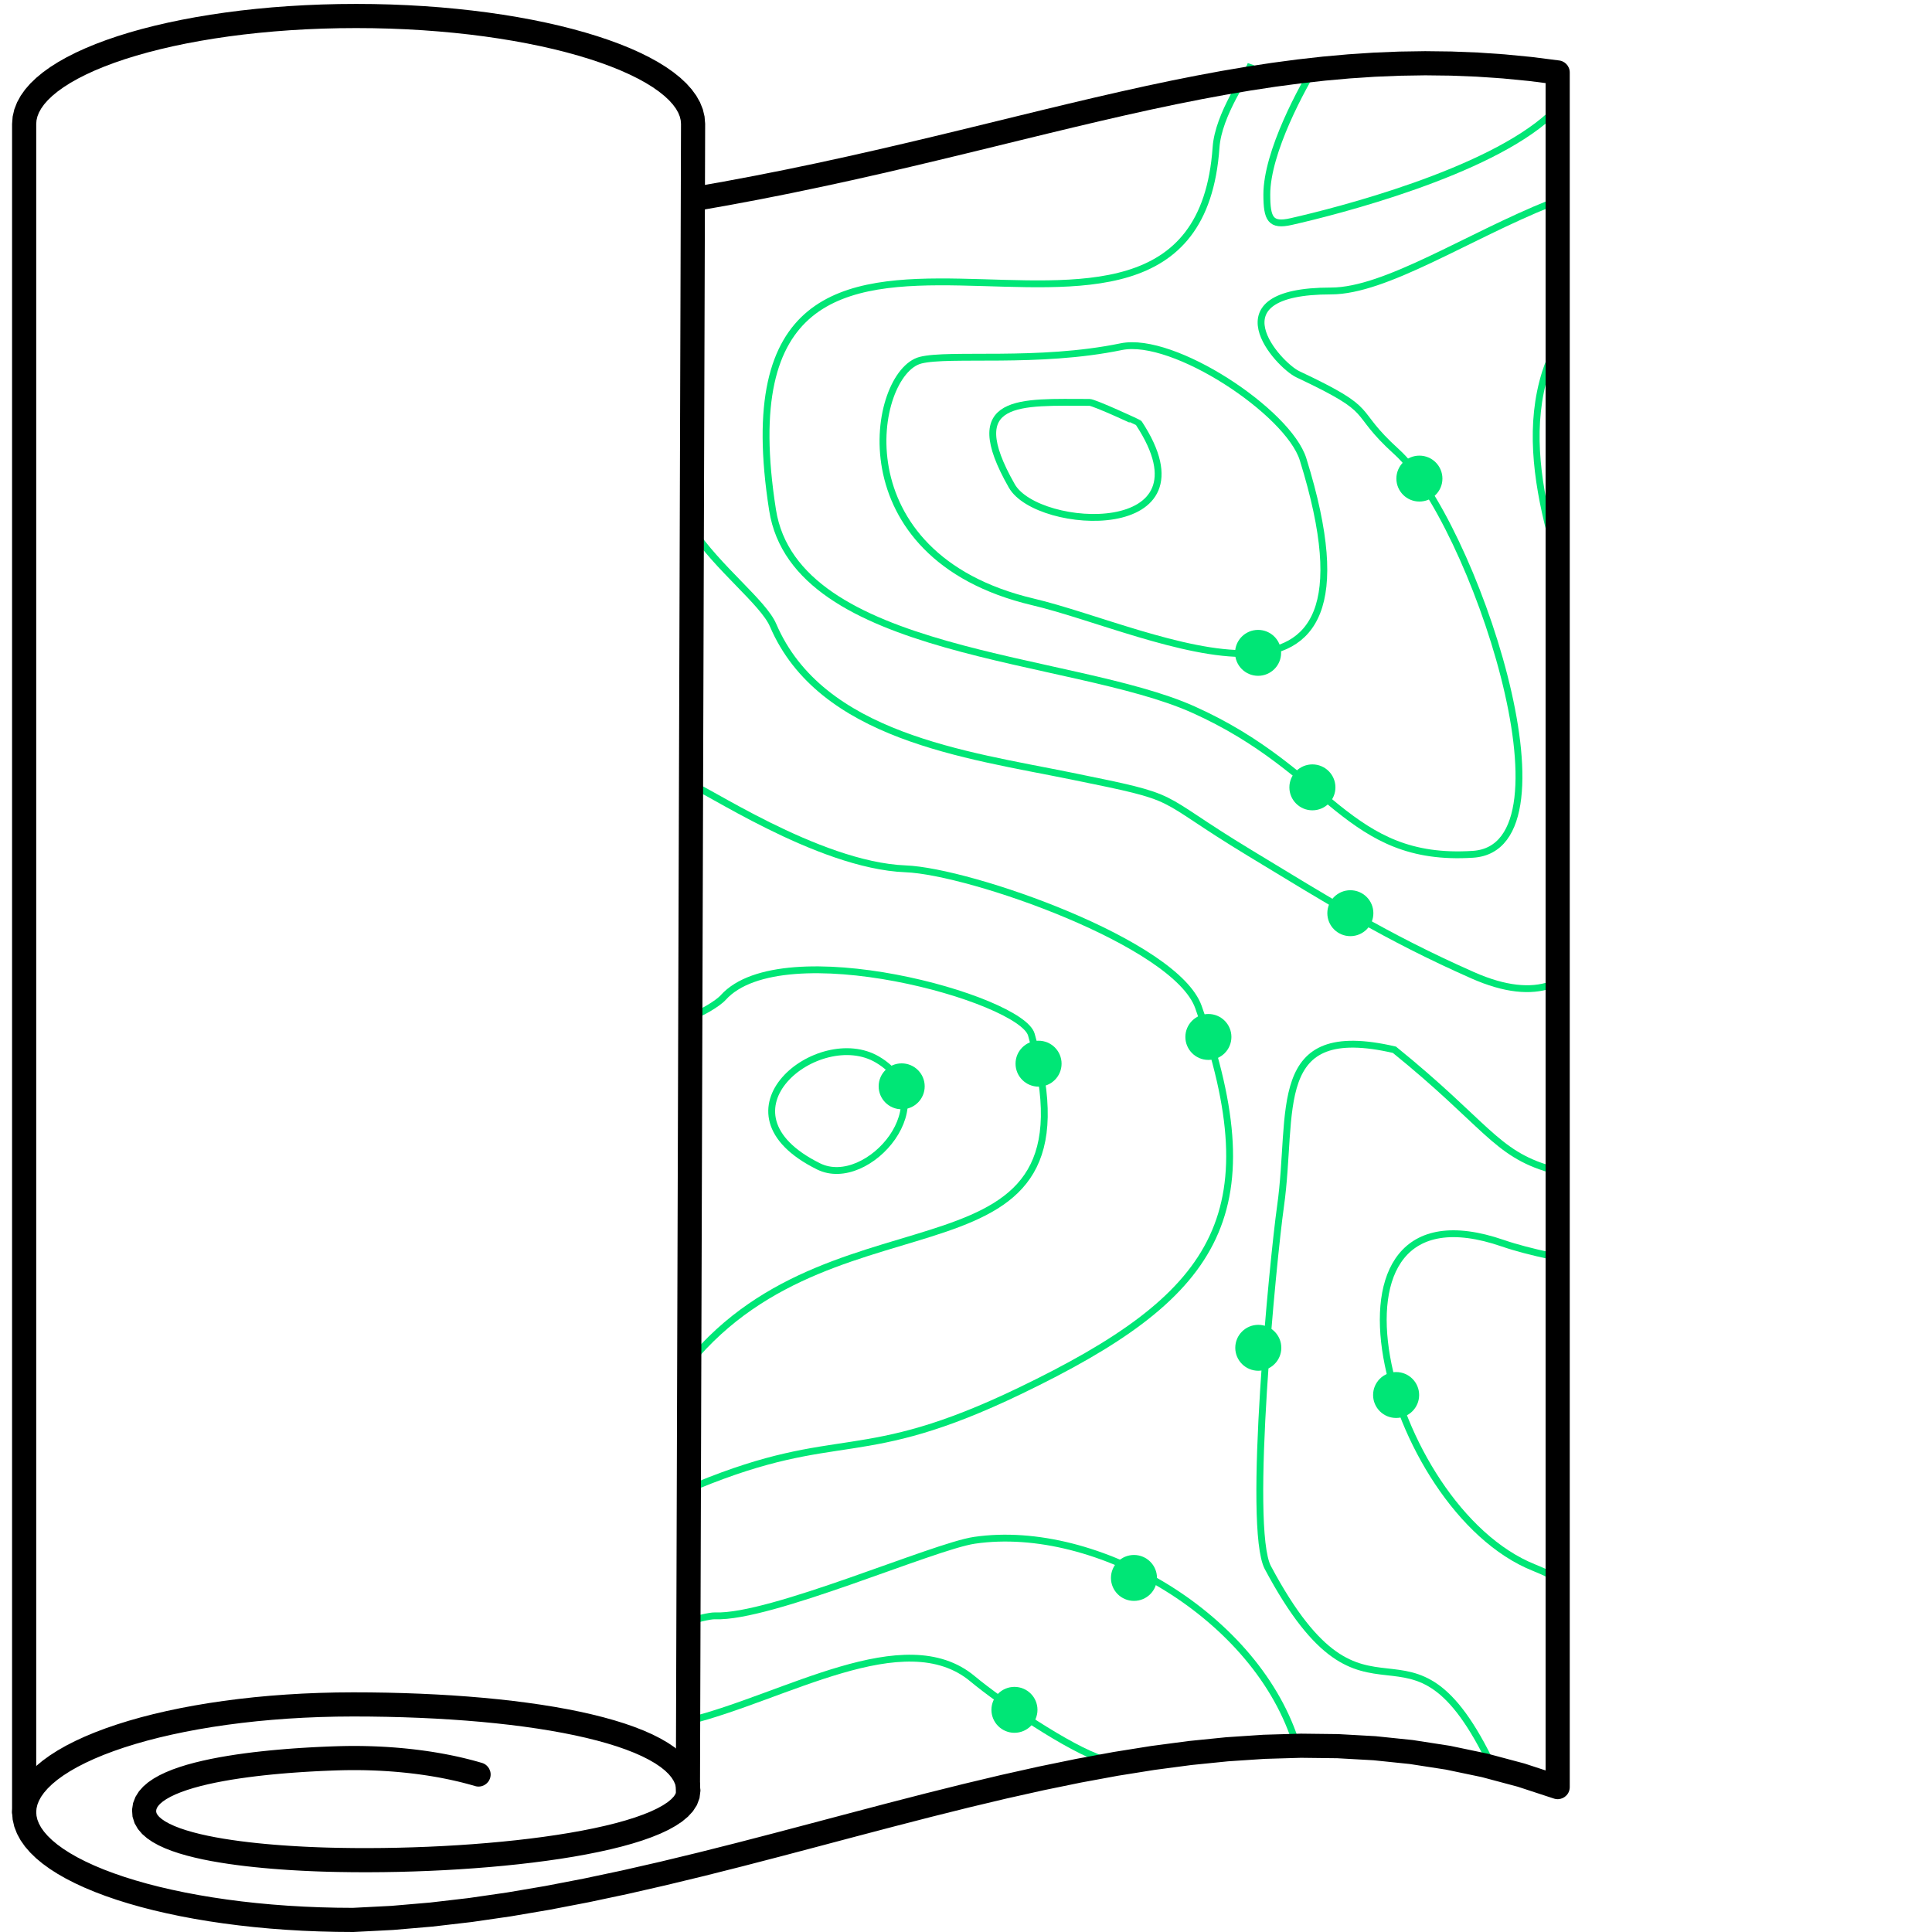 <?xml version="1.0" encoding="UTF-8"?> <!-- Creator: CorelDRAW 2020 (64-Bit) --> <svg xmlns="http://www.w3.org/2000/svg" xmlns:xlink="http://www.w3.org/1999/xlink" xmlns:xodm="http://www.corel.com/coreldraw/odm/2003" xml:space="preserve" width="160px" height="160px" shape-rendering="geometricPrecision" text-rendering="geometricPrecision" image-rendering="optimizeQuality" fill-rule="evenodd" clip-rule="evenodd" viewBox="0 0 160 160"> <g id="Слой_x0020_1">  <g id="_2002826500208"> <path fill="none" stroke="#00E676" stroke-width="0.567" stroke-miterlimit="22.926" d="M90.23 33.324c-5.699,0 -10.655,-0.483 -6.436,6.918 2.143,3.759 16.927,4.562 10.521,-5.194 -0.011,-0.018 -3.691,-1.724 -4.085,-1.724z"></path> <path fill="none" stroke="#00E676" stroke-width="0.567" stroke-miterlimit="22.926" d="M92.855 28.711c-6.892,1.423 -14.245,0.511 -16.625,1.121 -4.012,1.029 -6.819,16.205 9.314,20.014 9.907,2.338 30.089,12.998 22.371,-11.806 -1.216,-3.91 -10.722,-10.225 -15.06,-9.329z"></path> <path fill="none" stroke="#00E676" stroke-width="0.567" stroke-miterlimit="22.926" d="M128.38 16.844c-6.851,2.746 -13.631,7.253 -18.15,7.253 -10.021,0 -4.341,6.147 -2.75,6.897 6.839,3.224 4.207,2.821 8.185,6.426 6.232,5.647 15.388,32.745 6.315,33.329 -10.421,0.67 -11.76,-6.882 -23.165,-11.991 -10.047,-4.5 -32.932,-4.418 -34.835,-16.521 -5.648,-35.927 34.934,-4.402 36.728,-30.024 0.194,-2.775 2.576,-5.976 2.895,-6.896"></path> <path fill="none" stroke="#00E676" stroke-width="0.567" stroke-miterlimit="22.926" d="M109.105 5.208c-1.253,2.004 -4.198,7.385 -4.193,10.911 0.002,2.019 0.313,2.615 2.009,2.232 3.837,-0.867 16.261,-4.039 21.459,-8.816"></path> <path fill="none" stroke="#00E676" stroke-width="0.567" stroke-miterlimit="22.926" d="M128.38 29.786c-0.146,0.343 -0.28,0.704 -0.4,1.087 -1.316,4.196 -0.757,8.728 0.4,13.228m0 37.478c-1.626,0.548 -3.724,0.38 -6.422,-0.813 -7.227,-3.196 -11.882,-6.141 -18.457,-10.124 -8.23,-4.986 -5.232,-4.433 -14.793,-6.376 -8.692,-1.767 -20.726,-3.265 -24.685,-12.49 -0.81,-1.885 -4.594,-4.731 -6.729,-7.979"></path> <path fill="none" stroke="#00E676" stroke-width="0.567" stroke-miterlimit="22.926" d="M57.228 64.993c0.689,-0.033 10.449,6.68 17.773,6.96 5.353,0.205 22.377,6.146 24.25,11.449 6.147,17.403 1.351,24.012 -14.771,31.776 -13.311,6.409 -14.855,2.957 -26.75,7.851 -0.544,0.223 -0.592,-0.185 -0.683,0.314"></path> <path fill="none" stroke="#00E676" stroke-width="0.567" stroke-miterlimit="22.926" d="M57.08 112.869c12.495,-15.264 34.514,-5.35 28.335,-27.18 -0.852,-3.01 -20.641,-8.502 -25.521,-3.077 -0.456,0.506 -1.923,1.379 -2.725,1.578"></path> <path fill="none" stroke="#00E676" stroke-width="0.567" stroke-miterlimit="22.926" d="M67.794 96.597c4.082,2.019 10.569,-5.485 4.871,-8.849 -4.861,-2.87 -13.981,4.343 -4.871,8.849z"></path> <path fill="none" stroke="#00E676" stroke-width="0.567" stroke-miterlimit="22.926" d="M123.638 146.368c-7.034,-14.847 -10.215,-0.752 -18.637,-16.542 -1.763,-3.305 0.442,-25.648 1.043,-29.902 1.121,-7.928 -0.994,-15.402 9.436,-12.988 7.565,6.121 8.36,8.587 12.9,9.895"></path> <path fill="none" stroke="#00E676" stroke-width="0.567" stroke-miterlimit="22.926" d="M128.38 104.003c-1.484,-0.323 -2.816,-0.663 -3.922,-1.044 -16.745,-5.773 -9.763,21.939 2.586,26.867 0.475,0.189 0.918,0.389 1.336,0.596"></path> <path fill="none" stroke="#00E676" stroke-width="0.567" stroke-miterlimit="22.926" d="M107.403 144.578c-3.2,-10.69 -16.56,-18.498 -26.695,-17.018 -3.418,0.499 -16.926,6.45 -21.478,6.256 -0.448,-0.019 -1.79,0.323 -2.217,0.5"></path> <path fill="none" stroke="#00E676" stroke-width="0.567" stroke-miterlimit="22.926" d="M56.988 142.543c7.988,-1.959 17.935,-8.203 23.556,-3.512 2.324,1.939 8.099,5.847 10.793,6.669"></path> <path fill="#00E676" d="M108.687 63.304c-1.052,0 -1.906,0.852 -1.906,1.902 0,1.05 0.854,1.901 1.906,1.901 1.053,0 1.907,-0.851 1.907,-1.901 0,-1.05 -0.854,-1.902 -1.907,-1.902z"></path> <path fill="#00E676" d="M104.19 52.165c-1.053,0 -1.907,0.851 -1.907,1.901 0,1.05 0.854,1.902 1.907,1.902 1.053,0 1.906,-0.852 1.906,-1.902 0,-1.05 -0.853,-1.901 -1.906,-1.901z"></path> <path fill="#00E676" d="M117.548 37.733c-1.052,0 -1.906,0.851 -1.906,1.902 0,1.05 0.854,1.901 1.906,1.901 1.053,0 1.907,-0.851 1.907,-1.901 0,-1.051 -0.854,-1.902 -1.907,-1.902z"></path> <path fill="#00E676" d="M111.831 73.725c-1.053,0 -1.907,0.851 -1.907,1.901 0,1.051 0.854,1.902 1.907,1.902 1.052,0 1.906,-0.851 1.906,-1.902 0,-1.05 -0.854,-1.901 -1.906,-1.901z"></path> <path fill="#00E676" d="M104.206 109.717c-1.052,0 -1.906,0.851 -1.906,1.902 0,1.049 0.854,1.901 1.906,1.901 1.053,0 1.907,-0.852 1.907,-1.901 0,-1.051 -0.854,-1.902 -1.907,-1.902z"></path> <path fill="#00E676" d="M84.012 139.7c-1.052,0 -1.906,0.851 -1.906,1.901 0,1.05 0.854,1.902 1.906,1.902 1.053,0 1.907,-0.852 1.907,-1.902 0,-1.05 -0.854,-1.901 -1.907,-1.901z"></path> <path fill="#00E676" d="M93.91 128.776c-1.052,0 -1.906,0.852 -1.906,1.902 0,1.05 0.854,1.901 1.906,1.901 1.053,0 1.907,-0.851 1.907,-1.901 0,-1.05 -0.854,-1.902 -1.907,-1.902z"></path> <path fill="#00E676" d="M115.621 113.627c-1.053,0 -1.907,0.852 -1.907,1.902 0,1.05 0.854,1.901 1.907,1.901 1.053,0 1.906,-0.851 1.906,-1.901 0,-1.05 -0.853,-1.902 -1.906,-1.902z"></path> <path fill="#00E676" d="M86.009 86.188c-1.053,0 -1.906,0.851 -1.906,1.901 0,1.05 0.853,1.902 1.906,1.902 1.053,0 1.906,-0.852 1.906,-1.902 0,-1.05 -0.853,-1.901 -1.906,-1.901z"></path> <path fill="#00E676" d="M74.673 88.064c-1.053,0 -1.906,0.851 -1.906,1.901 0,1.05 0.853,1.902 1.906,1.902 1.053,0 1.906,-0.852 1.906,-1.902 0,-1.05 -0.853,-1.901 -1.906,-1.901z"></path> <path fill="#00E676" d="M100.074 83.975c-1.053,0 -1.907,0.851 -1.907,1.901 0,1.05 0.854,1.902 1.907,1.902 1.052,0 1.906,-0.852 1.906,-1.902 0,-1.05 -0.854,-1.901 -1.906,-1.901z"></path> <g> <path fill="black" fill-rule="nonzero" d="M39.916 145.997c0.53,0.156 0.832,0.713 0.676,1.242 -0.157,0.53 -0.713,0.832 -1.243,0.676l0.567 -1.918zm-11.76 0.612l-0.058 -1.999 0 0 0.33 -0.008 0.334 -0.006 0.339 -0.003 0.343 -0.001 0.348 0.003 0.35 0.005 0.355 0.008 0.358 0.011 0.361 0.014 0.364 0.017 0.367 0.02 0.37 0.024 0.372 0.027 0.373 0.031 0.376 0.034 0.378 0.038 0.379 0.041 0.38 0.046 0.382 0.049 0.382 0.053 0.383 0.057 0.383 0.062 0.384 0.066 0.384 0.07 0.383 0.075 0.383 0.078 0.382 0.084 0.382 0.089 0.38 0.093 0.38 0.098 0.377 0.104 0.376 0.108 -0.567 1.918 -0.349 -0.101 -0.352 -0.096 -0.354 -0.092 -0.355 -0.087 -0.358 -0.082 -0.358 -0.079 -0.36 -0.074 -0.361 -0.071 -0.362 -0.066 -0.362 -0.062 -0.363 -0.058 -0.362 -0.054 -0.362 -0.051 -0.362 -0.047 -0.361 -0.043 -0.361 -0.039 -0.359 -0.036 -0.358 -0.033 -0.356 -0.029 -0.355 -0.026 -0.351 -0.022 -0.35 -0.02 -0.348 -0.016 -0.344 -0.013 -0.342 -0.011 -0.339 -0.008 -0.334 -0.004 -0.332 -0.003 -0.327 0.001 -0.323 0.003 -0.319 0.005 -0.314 0.008 0 0zm-15.224 3.358l-1.998 -0.091 0 0 0.087 -0.555 0.199 -0.514 0.287 -0.455 0.355 -0.398 0.405 -0.348 0.449 -0.307 0.487 -0.276 0.523 -0.249 0.557 -0.228 0.587 -0.207 0.614 -0.191 0.639 -0.174 0.66 -0.159 0.677 -0.147 0.691 -0.133 0.701 -0.121 0.707 -0.111 0.708 -0.099 0.707 -0.09 0.701 -0.079 0.69 -0.072 0.677 -0.062 0.657 -0.056 0.635 -0.048 0.609 -0.041 0.577 -0.035 0.543 -0.03 0.503 -0.024 0.459 -0.02 0.411 -0.016 0.359 -0.012 0.303 -0.009 0.058 1.999 -0.296 0.009 -0.351 0.012 -0.402 0.016 -0.449 0.019 -0.492 0.024 -0.53 0.029 -0.564 0.034 -0.594 0.041 -0.62 0.046 -0.641 0.054 -0.657 0.061 -0.669 0.069 -0.678 0.077 -0.681 0.087 -0.68 0.095 -0.676 0.105 -0.665 0.116 -0.651 0.125 -0.631 0.136 -0.607 0.147 -0.579 0.158 -0.545 0.169 -0.505 0.178 -0.46 0.188 -0.409 0.195 -0.353 0.199 -0.29 0.198 -0.224 0.191 -0.157 0.175 -0.097 0.151 -0.051 0.129 -0.02 0.125 0 0zm15.122 3.063l-0.038 2 0 0 -0.251 -0.005 -0.315 -0.007 -0.374 -0.01 -0.431 -0.013 -0.48 -0.017 -0.525 -0.022 -0.566 -0.026 -0.602 -0.033 -0.634 -0.038 -0.66 -0.046 -0.682 -0.053 -0.7 -0.062 -0.712 -0.07 -0.721 -0.079 -0.724 -0.09 -0.723 -0.1 -0.718 -0.112 -0.709 -0.123 -0.695 -0.137 -0.677 -0.152 -0.655 -0.166 -0.629 -0.182 -0.6 -0.201 -0.568 -0.221 -0.532 -0.245 -0.495 -0.273 -0.454 -0.309 -0.409 -0.354 -0.352 -0.412 -0.276 -0.478 -0.172 -0.542 -0.041 -0.576 1.998 0.091 0.008 0.109 0.034 0.104 0.076 0.129 0.138 0.159 0.21 0.18 0.282 0.192 0.351 0.193 0.413 0.19 0.468 0.182 0.516 0.172 0.558 0.162 0.594 0.151 0.625 0.139 0.649 0.128 0.669 0.117 0.683 0.106 0.693 0.096 0.697 0.086 0.695 0.077 0.691 0.068 0.679 0.059 0.664 0.052 0.643 0.044 0.619 0.038 0.588 0.032 0.553 0.026 0.514 0.021 0.47 0.017 0.42 0.013 0.367 0.009 0.31 0.007 0.245 0.005 0 0zm27.952 -4.727l2.001 0 0 0 -0.077 0.616 -0.217 0.573 -0.328 0.508 -0.41 0.447 -0.48 0.4 -0.544 0.362 -0.603 0.335 -0.663 0.311 -0.721 0.292 -0.776 0.275 -0.83 0.259 -0.88 0.244 -0.929 0.229 -0.974 0.216 -1.016 0.202 -1.056 0.19 -1.092 0.176 -1.125 0.162 -1.154 0.15 -1.179 0.137 -1.203 0.124 -1.222 0.111 -1.237 0.098 -1.25 0.086 -1.259 0.073 -1.264 0.06 -1.266 0.047 -1.264 0.035 -1.259 0.021 -1.251 0.009 -1.239 -0.004 -1.223 -0.017 0.038 -2 1.202 0.017 1.218 0.004 1.23 -0.009 1.24 -0.021 1.244 -0.034 1.245 -0.046 1.244 -0.059 1.238 -0.072 1.228 -0.084 1.215 -0.097 1.199 -0.109 1.178 -0.121 1.154 -0.134 1.125 -0.146 1.095 -0.159 1.059 -0.17 1.019 -0.183 0.977 -0.194 0.929 -0.206 0.879 -0.217 0.822 -0.228 0.764 -0.238 0.699 -0.248 0.629 -0.254 0.554 -0.261 0.474 -0.262 0.389 -0.259 0.299 -0.248 0.207 -0.223 0.123 -0.188 0.058 -0.149 0.016 -0.129 0 0zm0 0c0,-0.553 0.448,-1.001 1,-1.001 0.553,0 1.001,0.448 1.001,1.001l-2.001 0zm-26.753 -6.151l0 -2 0 0 1.414 0.007 1.399 0.021 1.381 0.036 1.362 0.05 1.341 0.064 1.319 0.077 1.293 0.093 1.267 0.106 1.24 0.121 1.209 0.135 1.177 0.15 1.144 0.163 1.108 0.178 1.072 0.193 1.033 0.207 0.992 0.223 0.951 0.237 0.907 0.252 0.862 0.268 0.816 0.285 0.769 0.301 0.72 0.319 0.67 0.339 0.619 0.36 0.566 0.383 0.512 0.411 0.453 0.44 0.392 0.476 0.322 0.514 0.242 0.552 0.151 0.585 0.051 0.605 -2.001 0 -0.022 -0.271 -0.069 -0.264 -0.118 -0.268 -0.176 -0.28 -0.239 -0.29 -0.307 -0.298 -0.376 -0.3 -0.443 -0.3 -0.51 -0.296 -0.573 -0.29 -0.633 -0.281 -0.693 -0.271 -0.748 -0.261 -0.802 -0.249 -0.852 -0.237 -0.901 -0.225 -0.947 -0.212 -0.992 -0.199 -1.033 -0.186 -1.073 -0.172 -1.111 -0.159 -1.147 -0.146 -1.18 -0.131 -1.212 -0.119 -1.242 -0.104 -1.269 -0.09 -1.295 -0.077 -1.318 -0.063 -1.341 -0.049 -1.359 -0.035 -1.378 -0.021 -1.394 -0.007 0 0zm-26.253 7.924l-2 0 0 0 0.047 -0.612 0.138 -0.597 0.223 -0.573 0.298 -0.546 0.366 -0.52 0.428 -0.494 0.487 -0.472 0.542 -0.45 0.597 -0.432 0.647 -0.414 0.698 -0.398 0.747 -0.381 0.795 -0.366 0.842 -0.351 0.886 -0.335 0.93 -0.319 0.973 -0.304 1.013 -0.288 1.052 -0.271 1.091 -0.253 1.126 -0.237 1.161 -0.218 1.195 -0.201 1.226 -0.181 1.255 -0.162 1.285 -0.143 1.31 -0.122 1.336 -0.1 1.359 -0.08 1.38 -0.057 1.401 -0.035 1.419 -0.012 0 2 -1.386 0.012 -1.367 0.034 -1.347 0.056 -1.326 0.077 -1.301 0.099 -1.276 0.118 -1.248 0.139 -1.22 0.157 -1.188 0.176 -1.156 0.194 -1.122 0.211 -1.084 0.228 -1.047 0.243 -1.007 0.259 -0.964 0.274 -0.92 0.287 -0.875 0.301 -0.827 0.312 -0.777 0.324 -0.724 0.334 -0.671 0.342 -0.614 0.35 -0.556 0.355 -0.496 0.359 -0.433 0.36 -0.37 0.358 -0.306 0.353 -0.243 0.343 -0.181 0.333 -0.125 0.319 -0.072 0.31 -0.024 0.307 0 0zm26.219 7.924l0.068 1.999 -0.034 0.001 -1.419 -0.012 -1.401 -0.035 -1.38 -0.057 -1.359 -0.08 -1.336 -0.1 -1.31 -0.122 -1.285 -0.143 -1.255 -0.162 -1.226 -0.181 -1.195 -0.201 -1.161 -0.218 -1.126 -0.237 -1.091 -0.253 -1.052 -0.271 -1.013 -0.288 -0.973 -0.303 -0.93 -0.32 -0.886 -0.335 -0.842 -0.351 -0.795 -0.366 -0.747 -0.381 -0.698 -0.398 -0.647 -0.414 -0.597 -0.432 -0.542 -0.45 -0.487 -0.472 -0.428 -0.494 -0.367 -0.52 -0.297 -0.547 -0.223 -0.573 -0.138 -0.597 -0.047 -0.611 2 0 0.024 0.307 0.072 0.309 0.125 0.32 0.181 0.333 0.243 0.344 0.306 0.352 0.37 0.358 0.433 0.36 0.496 0.359 0.556 0.355 0.614 0.35 0.671 0.342 0.724 0.334 0.777 0.324 0.827 0.312 0.875 0.301 0.92 0.287 0.964 0.274 1.007 0.259 1.047 0.243 1.084 0.228 1.122 0.211 1.156 0.194 1.188 0.176 1.22 0.158 1.248 0.138 1.276 0.118 1.301 0.099 1.326 0.077 1.347 0.056 1.367 0.034 1.386 0.012 -0.034 0zm0.034 0c0.552,0 1,0.448 1,1 0,0.552 -0.448,1 -1,1l0 -2zm98.747 -10l2 0 -1.338 0.941 -2.971 -0.974 -2.974 -0.794 -2.98 -0.623 -2.986 -0.462 -2.994 -0.31 -3.001 -0.168 -3.009 -0.036 -3.018 0.089 -3.027 0.202 -3.036 0.307 -3.046 0.403 -3.055 0.488 -3.065 0.565 -3.075 0.632 -3.084 0.689 -3.094 0.737 -3.104 0.775 -3.114 0.803 -3.125 0.821 -3.134 0.831 -3.145 0.83 -3.155 0.819 -3.166 0.798 -3.178 0.768 -3.188 0.729 -3.2 0.678 -3.212 0.618 -3.223 0.548 -3.236 0.469 -3.248 0.378 -3.26 0.279 -3.272 0.169 -0.068 -1.999 3.203 -0.165 3.196 -0.274 3.19 -0.372 3.184 -0.461 3.178 -0.54 3.172 -0.611 3.166 -0.671 3.16 -0.722 3.156 -0.763 3.15 -0.794 3.145 -0.816 3.14 -0.829 3.135 -0.83 3.131 -0.824 3.126 -0.806 3.122 -0.779 3.118 -0.743 3.115 -0.696 3.111 -0.639 3.109 -0.573 3.105 -0.496 3.103 -0.411 3.101 -0.313 3.098 -0.207 3.096 -0.091 3.095 0.037 3.093 0.173 3.09 0.32 3.088 0.478 3.085 0.646 3.081 0.822 3.077 1.009 -1.338 0.941zm1.338 -0.941c0.52,0.187 0.79,0.76 0.603,1.28 -0.187,0.519 -0.76,0.789 -1.279,0.602l0.676 -1.882zm0.662 -141.059l0 142 -2 0 0 -142 1.14 -0.99 0.86 0.99zm-2 0c0,-0.552 0.448,-1 1,-1 0.552,0 1,0.448 1,1l-2 0zm-70.435 11.485l-0.335 -1.972 2.696 -0.473 2.634 -0.495 2.577 -0.512 2.523 -0.526 2.472 -0.539 2.424 -0.547 2.379 -0.553 2.338 -0.555 2.3 -0.555 2.264 -0.552 2.233 -0.546 2.204 -0.537 2.178 -0.525 2.156 -0.509 2.137 -0.491 2.121 -0.47 2.108 -0.446 2.098 -0.418 2.092 -0.389 2.088 -0.354 2.088 -0.318 2.091 -0.278 2.096 -0.236 2.105 -0.189 2.116 -0.141 2.132 -0.088 2.149 -0.033 2.17 0.026 2.193 0.086 2.219 0.152 2.249 0.218 2.28 0.29 -0.28 1.98 -2.223 -0.282 -2.191 -0.213 -2.162 -0.147 -2.137 -0.085 -2.115 -0.025 -2.095 0.033 -2.081 0.086 -2.068 0.137 -2.06 0.185 -2.054 0.231 -2.051 0.273 -2.053 0.313 -2.056 0.349 -2.063 0.383 -2.074 0.413 -2.087 0.441 -2.104 0.467 -2.124 0.488 -2.146 0.507 -2.172 0.523 -2.2 0.536 -2.232 0.546 -2.268 0.553 -2.305 0.556 -2.346 0.558 -2.391 0.555 -2.437 0.55 -2.488 0.541 -2.541 0.531 -2.596 0.516 -2.657 0.498 -2.718 0.478zm0 0c-0.544,0.092 -1.061,-0.274 -1.153,-0.818 -0.092,-0.545 0.274,-1.061 0.818,-1.154l0.335 1.972z"></path> </g> <g> <path fill="black" fill-rule="nonzero" d="M57.97 148.285c-0.002,0.552 -0.451,0.998 -1.003,0.997 -0.552,-0.002 -0.999,-0.451 -0.997,-1.004l2 0.007zm0.428 -138.017l-0.428 138.017 -2 -0.007 0.428 -138.016 2 0.003 0 0.003zm-2 -0.006c0.001,-0.552 0.451,-0.999 1.003,-0.997 0.552,0.002 0.998,0.451 0.997,1.003l-2 -0.006zm1 0.003l0 0 0 0 0 0 -1 0 1 0zm-1 -0.003c0.001,-0.552 0.451,-0.999 1.003,-0.997 0.552,0.002 0.998,0.451 0.997,1.003l-2 -0.006zm-26.898 -7.937l0 -2 0 0 1.433 0.011 1.416 0.035 1.398 0.058 1.379 0.08 1.356 0.1 1.332 0.123 1.307 0.142 1.28 0.162 1.251 0.182 1.22 0.2 1.187 0.219 1.154 0.237 1.117 0.254 1.079 0.271 1.04 0.288 0.999 0.304 0.956 0.319 0.912 0.335 0.866 0.35 0.819 0.366 0.77 0.382 0.72 0.397 0.668 0.414 0.615 0.431 0.56 0.45 0.504 0.47 0.443 0.495 0.38 0.52 0.31 0.548 0.232 0.577 0.145 0.602 0.05 0.618 -2 0 -0.025 -0.302 -0.074 -0.306 -0.128 -0.318 -0.188 -0.332 -0.253 -0.345 -0.318 -0.354 -0.386 -0.36 -0.451 -0.362 -0.515 -0.362 -0.578 -0.357 -0.637 -0.352 -0.695 -0.343 -0.75 -0.336 -0.804 -0.325 -0.853 -0.314 -0.902 -0.301 -0.949 -0.288 -0.992 -0.275 -1.035 -0.26 -1.075 -0.244 -1.113 -0.228 -1.148 -0.212 -1.183 -0.194 -1.214 -0.177 -1.245 -0.158 -1.272 -0.138 -1.299 -0.119 -1.323 -0.099 -1.344 -0.078 -1.365 -0.056 -1.384 -0.034 -1.4 -0.011 0 0zm-26.5 7.94l-2 0 0 0 0.048 -0.614 0.139 -0.598 0.225 -0.574 0.3 -0.548 0.369 -0.521 0.433 -0.495 0.491 -0.471 0.547 -0.452 0.6 -0.432 0.654 -0.415 0.704 -0.398 0.753 -0.382 0.802 -0.366 0.848 -0.351 0.895 -0.336 0.938 -0.32 0.98 -0.304 1.022 -0.288 1.062 -0.271 1.1 -0.254 1.137 -0.237 1.171 -0.219 1.205 -0.201 1.237 -0.181 1.266 -0.163 1.296 -0.142 1.322 -0.123 1.348 -0.1 1.371 -0.08 1.393 -0.058 1.413 -0.035 1.431 -0.011 0 2 -1.398 0.011 -1.381 0.034 -1.359 0.056 -1.338 0.078 -1.313 0.099 -1.288 0.119 -1.26 0.138 -1.231 0.158 -1.199 0.176 -1.167 0.195 -1.132 0.211 -1.095 0.228 -1.056 0.245 -1.016 0.259 -0.974 0.274 -0.929 0.288 -0.883 0.301 -0.835 0.314 -0.784 0.324 -0.731 0.335 -0.678 0.343 -0.62 0.351 -0.561 0.356 -0.501 0.36 -0.438 0.361 -0.374 0.359 -0.309 0.353 -0.244 0.345 -0.184 0.333 -0.125 0.32 -0.073 0.31 -0.024 0.306 0 0zm0 0c0,0.552 -0.448,1 -1,1 -0.552,0 -1,-0.448 -1,-1l2 0zm-2 70.143l0 -70.143 2 0 0 70.143 0 0 -2 0zm2 0c0,0.553 -0.448,1.001 -1,1.001 -0.552,0 -1,-0.448 -1,-1.001l2 0zm-2 69.668l0 -69.668 2 0 0 69.668 -2 0zm2 0c0,0.552 -0.448,1 -1,1 -0.552,0 -1,-0.448 -1,-1l2 0z"></path> </g> </g> </g> </svg> 